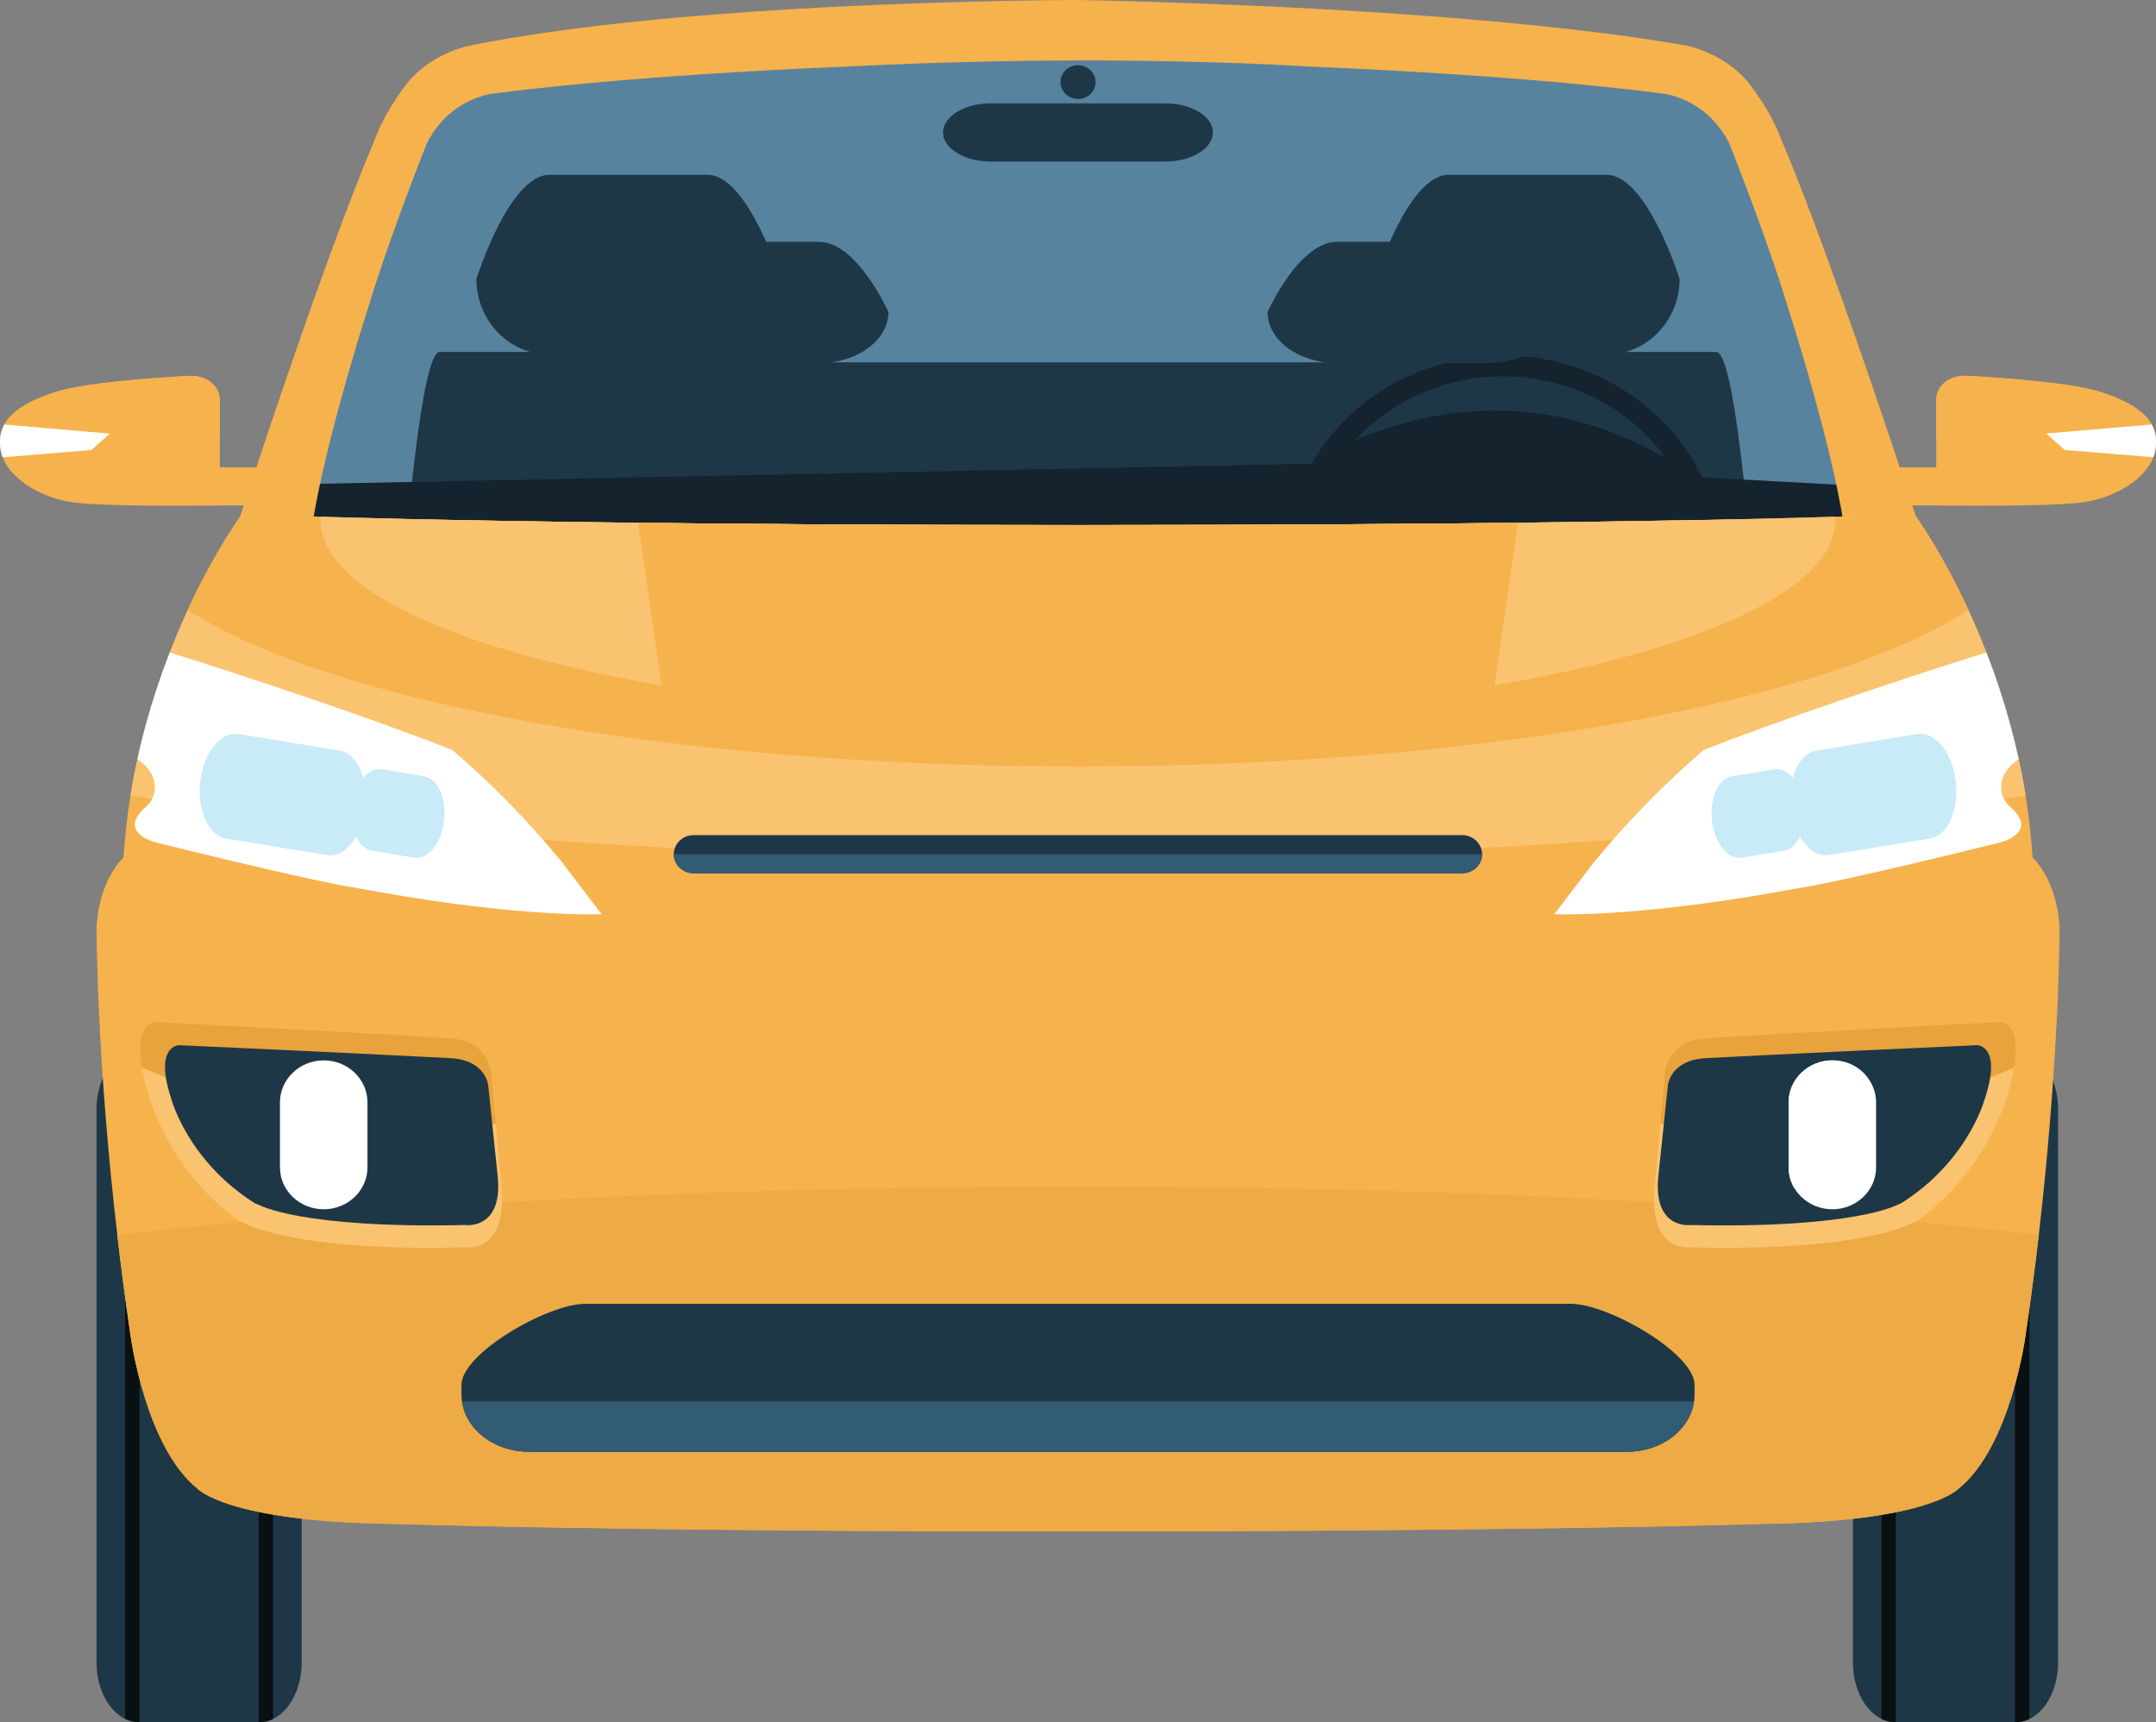 <?xml version="1.0" encoding="UTF-8"?>
<svg id="Calque_2" data-name="Calque 2" xmlns="http://www.w3.org/2000/svg" viewBox="0 0 470.84 376.14">
  <rect x="0" y="0" width="470.84" height="376.14" fill="#808080" stroke="none"/>
  <defs>
    <style>
      .cls-1 {
        fill: #fff;
      }

      .cls-2 {
        fill: #091012;
      }

      .cls-3 {
        fill: #1e3747;
      }

      .cls-4 {
        fill: #c8ebf7;
      }

      .cls-5 {
        fill: #58839e;
      }

      .cls-6 {
        fill: #f6b24d;
      }

      .cls-7 {
        fill: #fac370;
      }

      .cls-8 {
        fill: #e8a33c;
      }

      .cls-9 {
        fill: #325b75;
      }

      .cls-10 {
        fill: #14232e;
      }

      .cls-11 {
        fill: #edaa45;
      }
    </style>
  </defs>
  <g id="Layer_1" data-name="Layer 1">
    <g>
      <path class="cls-5" d="m402.35,112.8s-3.53.13-10.87.32c-9.46.26-25.25.61-47.93.91-26.4.37-62.16.66-108.13.66s-78.96-.27-105.05-.61c-23.84-.31-40.44-.68-50.41-.95-7.74-.2-11.47-.34-11.47-.34,3.15-18.63,11.92-45.68,11.92-45.68,4.56-15.15,12.79-35.78,12.79-35.78,5.31-10.41,14.97-10.94,14.97-10.94,0,0,2.92-.42,8.68-1.05,7.63-.83,20.27-2.07,37.69-3.21,9.06-.58,19.41-1.15,31.02-1.64,0,0,23.26-1.26,49.86-1.3,29.97-.02,49.86,1.3,49.86,1.3,13.05.55,24.51,1.2,34.34,1.86,16.2,1.12,27.94,2.28,35.03,3.06,5.33.59,8.03.98,8.03.98,0,0,9.64.53,14.96,10.94,0,0,8.23,20.63,12.79,35.78,0,0,8.78,27.05,11.92,45.68Z"/>
      <g>
        <g>
          <rect class="cls-6" x="44.6" y="102.06" width="13.87" height="8.33"/>
          <path class="cls-6" d="m.07,97.8c.09.71.26,1.41.52,2.08,2.09,5.47,9.47,9.07,15.4,9.85,7.91,1.04,32.01.66,32.01.66v-23.08c0-2.91-2.73-5.43-6.77-5.21-8.56.47-22.94,1.53-29.19,3.55-6.19,2.01-9.59,4.34-11.09,7.07-.53.96-.82,1.97-.92,3.02-.06.66-.04,1.35.03,2.05Z"/>
          <path class="cls-6" d="m.04,95.74h47.96v-8.43c0-2.92-2.74-5.43-6.77-5.21-8.56.47-22.94,1.53-29.19,3.55C3.68,88.36.41,91.67.04,95.74Z"/>
          <path class="cls-1" d="m.07,97.8c.09.71.26,1.41.52,2.08l19.36-1.58,4.05-3.59-23.05-1.99c-.53.96-.82,1.97-.92,3.02-.06.66-.04,1.35.03,2.05Z"/>
        </g>
        <g>
          <rect class="cls-6" x="412.38" y="102.06" width="13.87" height="8.33"/>
          <path class="cls-6" d="m470.77,97.79c-.09.71-.26,1.41-.51,2.07-2.1,5.48-9.48,9.07-15.4,9.86-7.9,1.04-32.01.67-32.01.67v-23.09c0-2.92,2.73-5.43,6.76-5.21,8.56.47,22.94,1.53,29.19,3.55,6.19,2.01,9.59,4.34,11.09,7.07.53.96.82,1.97.91,3.02.06.66.05,1.35-.04,2.05Z"/>
          <path class="cls-6" d="m470.8,95.74h-47.96v-8.44c0-2.92,2.73-5.43,6.77-5.21,8.56.47,22.94,1.53,29.19,3.55,8.36,2.71,11.63,6.03,12,10.1Z"/>
          <path class="cls-1" d="m470.77,97.79c-.09.71-.26,1.41-.51,2.07l-19.35-1.58-4.05-3.59,23.04-1.98c.53.96.82,1.97.91,3.02.06.66.05,1.35-.04,2.05Z"/>
        </g>
      </g>
      <path class="cls-3" d="m349.76,105.82c0,8.16-7.63,14.78-17.04,14.78h-194.6c-9.41,0-17.04-6.61-17.04-14.78v-11.9c0-8.16,7.63-14.78,17.04-14.78h194.6c9.41,0,17.04,6.62,17.04,14.78v11.9Z"/>
      <g>
        <g>
          <path class="cls-3" d="m388.55,219.31c0,7.87-6.15,14.25-13.74,14.25h-82.43c-7.59,0-13.74-6.39-13.74-14.25,0,0,6.15-142.44,13.74-142.44h82.43c7.59,0,13.74,142.44,13.74,142.44Z"/>
          <path class="cls-3" d="m366.8,60.91c0,9.13-7.14,16.53-15.94,16.53h-34.53c-8.8,0-15.93-7.4-15.93-16.53,0,0,7.13-22.73,15.93-22.73h34.53c8.81,0,15.94,22.73,15.94,22.73Z"/>
        </g>
        <g>
          <path class="cls-3" d="m192.2,219.31c0,7.87-6.16,14.25-13.74,14.25h-82.43c-7.59,0-13.74-6.39-13.74-14.25,0,0,6.15-142.44,13.74-142.44h82.43c7.59,0,13.74,142.44,13.74,142.44Z"/>
          <path class="cls-3" d="m170.45,60.91c0,9.13-7.13,16.53-15.94,16.53h-34.53c-8.8,0-15.94-7.4-15.94-16.53,0,0,7.13-22.73,15.94-22.73h34.53c8.8,0,15.94,22.73,15.94,22.73Z"/>
        </g>
      </g>
      <path class="cls-10" d="m328.27,77.65c-26.47,0-47.92,20.6-47.92,46s21.45,46.01,47.92,46.01,47.93-20.6,47.93-46.01-21.46-46-47.93-46Zm0,87.47c-23.85,0-43.19-18.56-43.19-41.47s19.34-41.46,43.19-41.46,43.19,18.56,43.19,41.46-19.34,41.47-43.19,41.47Z"/>
      <path class="cls-10" d="m64.46,105.77l221.84-4.49s40.06-27.95,83.82,2.89l39.46,2.14,3.68,32.07-355.67-1.95,6.86-30.66Z"/>
      <g>
        <path class="cls-3" d="m21.08,363.12c0,7.16,4.14,13.01,9.21,13.01h26.39c5.07,0,9.21-5.85,9.21-13.01v-120.86c0-7.15-4.14-13.01-9.21-13.01h-26.39c-5.07,0-9.21,5.86-9.21,13.01v120.86Z"/>
        <path class="cls-2" d="m27.33,229.95v145.48c.93.46,1.93.7,2.96.7h.18v-146.88h-.18c-1.04,0-2.03.24-2.96.7Z"/>
        <path class="cls-2" d="m56.49,229.26v146.88h.19c1.04,0,2.03-.24,2.96-.7v-145.48c-.93-.46-1.92-.7-2.96-.7h-.19Z"/>
      </g>
      <g>
        <path class="cls-3" d="m404.65,363.12c0,7.16,4.14,13.01,9.21,13.01h26.39c5.07,0,9.21-5.85,9.21-13.01v-120.86c0-7.15-4.14-13.01-9.21-13.01h-26.39c-5.07,0-9.21,5.86-9.21,13.01v120.86Z"/>
        <path class="cls-2" d="m410.89,229.95v145.48c.93.46,1.93.7,2.96.7h.18v-146.88h-.18c-1.03,0-2.03.24-2.96.7Z"/>
        <path class="cls-2" d="m440.06,229.26v146.88h.19c1.03,0,2.02-.24,2.95-.7v-145.48c-.93-.46-1.92-.7-2.95-.7h-.19Z"/>
      </g>
      <path class="cls-6" d="m443.88,187.28c-.29-4.64-.83-9.15-1.51-13.51-.44-2.73-.94-5.38-1.51-7.96-1.21-5.5-2.67-10.69-4.26-15.5-.9-2.72-1.84-5.34-2.82-7.8-1.88-4.86-3.84-9.22-5.72-13.02-.25-.55-.52-1.07-.79-1.6-4.83-9.51-8.82-14.98-8.82-14.98-.27-.77-.52-1.55-.76-2.31-6.35-19.33-11.55-34.48-15.73-46.13-8.73-24.5-12.81-33.62-12.81-33.62-2.42-6.92-7.63-13.18-7.63-13.18-5.24-6.09-12.95-7.66-12.95-7.66-5.81-1.03-12.12-1.97-18.72-2.8-10.63-1.34-22-2.45-33.29-3.35C275.54.61,235.43,0,235.43,0c0,0-37.97,0-77.71,3.04-12.16.92-24.45,2.13-35.9,3.72-6.9.94-13.5,2.02-19.54,3.26,0,0-7.71,1.56-12.96,7.66,0,0-5.2,6.26-7.61,13.18,0,0-4.07,9.11-12.83,33.62-4.16,11.65-9.38,26.81-15.72,46.13-.23.76-.5,1.53-.75,2.31,0,0-3.99,5.47-8.82,14.98-.27.54-.54,1.05-.79,1.6-1.86,3.79-3.81,8.16-5.71,13.02-.96,2.46-1.9,5.08-2.8,7.8-1.61,4.81-3.07,10-4.26,15.5-.59,2.58-1.09,5.23-1.53,7.96-.71,4.36-1.23,8.87-1.54,13.51,0,0-5.41,4.9-5.87,15.37,0,0-.02,8.05.69,21.63,0,.15,0,.27.02.42,0,.13.02.26.02.4.61,11.53,1.73,26.91,3.8,44.63.81,6.99,1.76,14.36,2.89,22,0,0,3.24,24.26,14.61,33.4,0,0,6.48,7.25,42.57,7.7,0,0,50,1.69,149.74,1.65,99.53-.02,149.73-1.65,149.73-1.65,36.07-.44,42.55-7.7,42.55-7.7,11.4-9.14,14.63-33.4,14.63-33.4,1.11-7.64,2.09-15,2.9-22,2.03-17.47,3.14-32.66,3.76-44.13.02-.31.04-.61.06-.9.02-.32.04-.61.06-.9.67-13.29.65-21.15.65-21.15-.46-10.47-5.88-15.37-5.88-15.37Zm-43.09-74.41c-1.69.04-4.77.15-9.3.26-9.47.26-25.26.59-47.94.9-26.4.36-62.15.66-108.12.66s-78.95-.26-105.03-.61c-23.86-.31-40.47-.68-50.42-.94-4.87-.13-8.15-.22-9.92-.28-1.05-.06-1.55-.07-1.55-.07.1-.61.21-1.23.33-1.86,3.4-18.5,11.58-43.82,11.58-43.82.4-1.29.82-2.63,1.25-4,4.66-14.54,11.54-31.79,11.54-31.79,5.31-10.4,14.96-10.93,14.96-10.93,0,0,2.94-.42,8.69-1.05,7.65-.85,20.29-2.06,37.69-3.2,9.07-.59,19.43-1.16,31.03-1.64,0,0,23.26-1.27,49.86-1.31,29.97-.02,49.86,1.31,49.86,1.31,13.06.55,24.51,1.19,34.33,1.86,16.21,1.1,27.96,2.26,35.04,3.06,5.33.59,8.03.98,8.03.98,0,0,9.65.53,14.96,10.93,0,0,6.88,17.25,11.55,31.79.42,1.36.84,2.71,1.25,4,0,0,8.21,25.32,11.58,43.82.11.63.23,1.25.32,1.86,0,0-.52.02-1.55.07Z"/>
      <path class="cls-11" d="m445.24,269.74c-.73,6.35-1.6,13.02-2.6,19.9-.1.7-.2,1.4-.3,2.1,0,0-3.24,24.27-14.61,33.4,0,0-6.49,7.24-42.57,7.68,0,0-50.2,1.65-149.74,1.67-99.74.02-149.74-1.67-149.74-1.67-36.08-.44-42.56-7.68-42.56-7.68-11.37-9.13-14.61-33.4-14.61-33.4-.1-.65-.2-1.31-.28-1.96-1.01-6.94-1.89-13.65-2.62-20.04,56.05-6.6,129.45-10.59,209.82-10.59s153.77,3.99,209.82,10.59Z"/>
      <path class="cls-7" d="m442.36,173.78c-57.24,8.57-129.02,13.68-206.94,13.68s-149.69-5.1-206.94-13.68c2.64-16.21,7.72-30.12,12.52-40.55.88-1.9,1.74-3.67,2.58-5.33,4.83-9.53,28.65-14.96,36.39-14.76,5.91.16,14.16.35,24.86.55.28,0,.56.01.84.01,7.15.13,15.38.25,24.72.38,26.09.34,60.85.61,105.04.61s81.72-.29,108.13-.66c7.09-.1,13.5-.2,19.26-.31.23,0,.46,0,.7,0l53.4-.89c.5,0,1.01-.02,1.5-.03.02.04.03.06.04.11,0,0,3.99,5.46,8.83,14.99.84,1.66,1.7,3.43,2.58,5.33,4.8,10.42,9.88,24.33,12.51,40.55Z"/>
      <g>
        <path class="cls-3" d="m194.02,68.15c0,6.16-6.8,11.16-15.19,11.16h-32.92c-8.39,0-15.2-5-15.2-11.16,0,0,6.8-15.34,15.2-15.34h32.92c8.39,0,15.19,15.34,15.19,15.34Z"/>
        <path class="cls-3" d="m340.13,68.15c0,6.16-6.8,11.16-15.19,11.16h-32.92c-8.39,0-15.2-5-15.2-11.16,0,0,6.8-15.34,15.2-15.34h32.92c8.39,0,15.19,15.34,15.19,15.34Z"/>
      </g>
      <g>
        <path class="cls-3" d="m370.07,302.49v2.09c0,.51-.03,1.01-.11,1.5-.87,6.2-7.08,11.01-14.62,11.01H115.51c-7.54,0-13.76-4.81-14.62-11.01-.08-.49-.11-.99-.11-1.5v-2.09c0-6.91,18.87-17.72,27.01-17.72h215.28c8.14,0,27.01,10.82,27.01,17.72Z"/>
        <path class="cls-9" d="m369.96,306.08c-.87,6.2-7.08,11.01-14.62,11.01H115.51c-7.54,0-13.76-4.81-14.62-11.01h269.07Z"/>
      </g>
      <path class="cls-6" d="m429.85,133.23c-30.78,20.04-106.23,34.19-194.43,34.19s-163.64-14.15-194.42-34.19c.88-1.9,1.74-3.67,2.58-5.33,4.83-9.53,8.82-14.99,8.82-14.99,0-.04.02-.07.04-.11,3.95.08,8.34.17,13.16.27,10.3.19,22.58.4,36.94.58.75.01,1.52.02,2.29.03.28,0,.56.01.84.01,7.15.13,15.38.25,24.72.38,26.09.34,60.85.61,105.04.61s81.72-.29,108.13-.66c7.09-.1,13.5-.2,19.26-.31.23,0,.46,0,.7,0,2.98-.04,5.88-.08,8.7-.12,12.71-.17,23.7-.35,33.05-.52,4.21-.09,8.1-.17,11.65-.25.5,0,1.01-.02,1.5-.03.02.04.03.06.04.11,0,0,3.99,5.46,8.83,14.99.84,1.66,1.7,3.43,2.58,5.33Z"/>
      <g>
        <path class="cls-3" d="m264.89,28.93c0,3.5-4.71,6.36-10.46,6.36h-38.02c-5.75,0-10.47-2.86-10.47-6.36h0c0-3.5,4.71-6.36,10.47-6.36h38.02c5.75,0,10.46,2.86,10.46,6.35h0Z"/>
        <path class="cls-3" d="m239.26,17.93c0,2.04-1.72,3.69-3.83,3.69s-3.84-1.65-3.84-3.69,1.72-3.68,3.84-3.68,3.83,1.65,3.83,3.68Z"/>
      </g>
      <path class="cls-7" d="m400.81,113.68c0,15.05-29.58,28.29-74.44,36-26.09,4.48-57.35,7.09-90.95,7.09s-64.86-2.61-90.95-7.09c-44.85-7.71-74.44-20.96-74.44-36,0-.27,0-.55.03-.82,1.76.06,5.04.15,9.91.28,9.96.27,26.56.63,50.42.94,2.88.04,5.87.07,8.96.11,24.91.28,56.76.5,96.08.5s71.16-.22,96.07-.5c4.22-.05,8.24-.1,12.06-.16,22.67-.31,38.46-.66,47.93-.91,4.52-.11,7.62-.21,9.31-.26,0,.27.02.55.02.82Z"/>
      <path class="cls-6" d="m331.5,114.2l-5.13,35.49c-26.09,4.48-57.35,7.09-90.95,7.09s-64.86-2.61-90.95-7.09l-5.12-35.49c24.91.28,56.76.5,96.08.5s71.16-.22,96.07-.5Z"/>
      <path class="cls-3" d="m323.67,186.57c0,2.3-1.94,4.16-4.34,4.16h-167.84c-2.39,0-4.34-1.86-4.34-4.16,0-1.15.48-2.19,1.27-2.95.79-.76,1.86-1.22,3.06-1.22h167.84c2.39,0,4.34,1.87,4.34,4.17Z"/>
      <path class="cls-9" d="m323.67,186.57c0,2.3-1.94,4.16-4.34,4.16h-167.84c-2.39,0-4.34-1.86-4.34-4.16h176.51Z"/>
      <g>
        <path class="cls-1" d="m436.75,184.02c-37.51,9.26-43.4,9.85-43.4,9.85-31.74,6-49.8,5.93-53.93,5.82l8.84-11.58c7.63-9.26,15.65-17.29,23.78-24.29,15.75-6.24,41.9-15.09,61.73-21.31.98,2.46,1.92,5.08,2.82,7.8,1.59,4.81,3.05,10,4.26,15.5-4.93,3.43-4.3,7.51-2.57,9.69.21.27.44.5.69.71,6.56,5.67-2.22,7.81-2.22,7.81Z"/>
        <path class="cls-4" d="m418.74,160.31l-22.07,3.63c-2.39.39-4.26,2.71-5.15,5.92-1.16-1.35-2.59-2.07-4.04-1.83l-9.25,1.52c-3,.49-4.95,4.88-4.35,9.78.6,4.91,3.52,8.49,6.52,8l9.25-1.52c1.45-.24,2.65-1.39,3.44-3.06,1.62,2.79,3.97,4.41,6.36,4.02l22.07-3.63c3.85-.63,6.35-6.25,5.58-12.55-.77-6.3-4.52-10.9-8.37-10.26Z"/>
      </g>
      <g>
        <path class="cls-1" d="m131.41,199.69c-4.1.11-22.17.18-53.91-5.82,0,0-5.91-.59-43.4-9.85,0,0-8.78-2.13-2.24-7.81.25-.22.48-.44.71-.71,1.71-2.17,2.34-6.24-2.55-9.69,1.19-5.5,2.65-10.69,4.26-15.5.9-2.72,1.84-5.34,2.8-7.8,19.85,6.22,45.99,15.07,61.71,21.31,8.15,7,16.17,15.02,23.78,24.29l8.84,11.58Z"/>
        <path class="cls-4" d="m52.1,160.31l22.07,3.63c2.39.39,4.26,2.71,5.15,5.92,1.16-1.35,2.59-2.07,4.04-1.83l9.25,1.52c3,.49,4.95,4.88,4.35,9.78-.6,4.91-3.52,8.49-6.52,8l-9.25-1.52c-1.45-.24-2.65-1.39-3.44-3.06-1.62,2.79-3.97,4.41-6.36,4.02l-22.06-3.63c-3.85-.63-6.35-6.25-5.59-12.55.77-6.3,4.52-10.9,8.37-10.26Z"/>
      </g>
      <g>
        <g>
          <path class="cls-7" d="m439.86,233.17c-.24,1.38-.6,2.97-1.12,4.75,0,0-3.87,16.99-19.84,28.56-.24.17-.53.24-.78.36,0,0-9.96,6.61-49.02,5.59,0,0-9.22,1.53-7.74-13.7l1.21-13.23,1.01-11.11s.36-6.98,8.83-7.61c0,0,22.68-1.39,64.51-3.56,0,0,4.7,0,2.95,9.97Z"/>
          <path class="cls-8" d="m439.86,233.17l-8.29,3.4-61.59,8.91h-7.41l1.01-11.11s.36-6.98,8.83-7.61c0,0,22.68-1.39,64.51-3.56,0,0,4.7,0,2.95,9.97Z"/>
          <path class="cls-3" d="m372.36,231.12s20.87-1.1,59.38-2.84c0,0,5.6,0,1.7,11.74,0,0-3.57,13.57-18.28,22.8-.22.14-.48.19-.72.29,0,0-9.16,5.26-45.13,4.45,0,0-8.48,1.21-7.12-10.93l2.04-19.44s.34-5.57,8.14-6.07Z"/>
          <path class="cls-1" d="m409.71,240.77v14.19c0,5.05-4.27,9.16-9.55,9.16-2.63,0-5.02-1.03-6.75-2.68-.53-.51-.99-1.06-1.37-1.68-.92-1.4-1.43-3.04-1.43-4.8v-14.19c0-5.06,4.29-9.17,9.55-9.17,2.64,0,5.03,1.02,6.75,2.69.24.23.45.46.66.71,1.33,1.58,2.14,3.58,2.14,5.77Z"/>
          <path class="cls-1" d="m407.57,235l-15.54,24.76c-.92-1.4-1.43-3.04-1.43-4.8v-14.19c0-5.06,4.29-9.17,9.55-9.17,2.64,0,5.03,1.02,6.75,2.69.24.23.45.46.66.71Z"/>
        </g>
        <g>
          <path class="cls-7" d="m30.98,233.17c.23,1.38.6,2.97,1.12,4.75,0,0,3.87,16.99,19.84,28.56.24.17.53.24.78.36,0,0,9.96,6.61,49.02,5.59,0,0,9.21,1.53,7.74-13.7l-1.21-13.23-1.01-11.11s-.36-6.98-8.83-7.61c0,0-22.68-1.39-64.5-3.56,0,0-4.7,0-2.95,9.97Z"/>
          <path class="cls-8" d="m30.98,233.17l8.29,3.4,61.59,8.91h7.41l-1.01-11.11s-.36-6.98-8.83-7.61c0,0-22.68-1.39-64.5-3.56,0,0-4.7,0-2.95,9.97Z"/>
          <path class="cls-3" d="m98.49,231.12s-20.88-1.1-59.38-2.84c0,0-5.59,0-1.7,11.74,0,0,3.57,13.57,18.28,22.8.22.14.48.19.72.29,0,0,9.16,5.26,45.13,4.45,0,0,8.48,1.21,7.12-10.93l-2.03-19.44s-.34-5.57-8.14-6.07Z"/>
          <path class="cls-1" d="m61.14,240.77v14.19c0,5.05,4.27,9.16,9.56,9.16,2.63,0,5.01-1.03,6.75-2.68.53-.51.99-1.06,1.37-1.68.92-1.4,1.43-3.04,1.43-4.8v-14.19c0-5.06-4.29-9.17-9.55-9.17-2.64,0-5.03,1.02-6.75,2.69-.24.23-.45.46-.67.71-1.33,1.58-2.14,3.58-2.14,5.77Z"/>
        </g>
      </g>
    </g>
  </g>
</svg>
